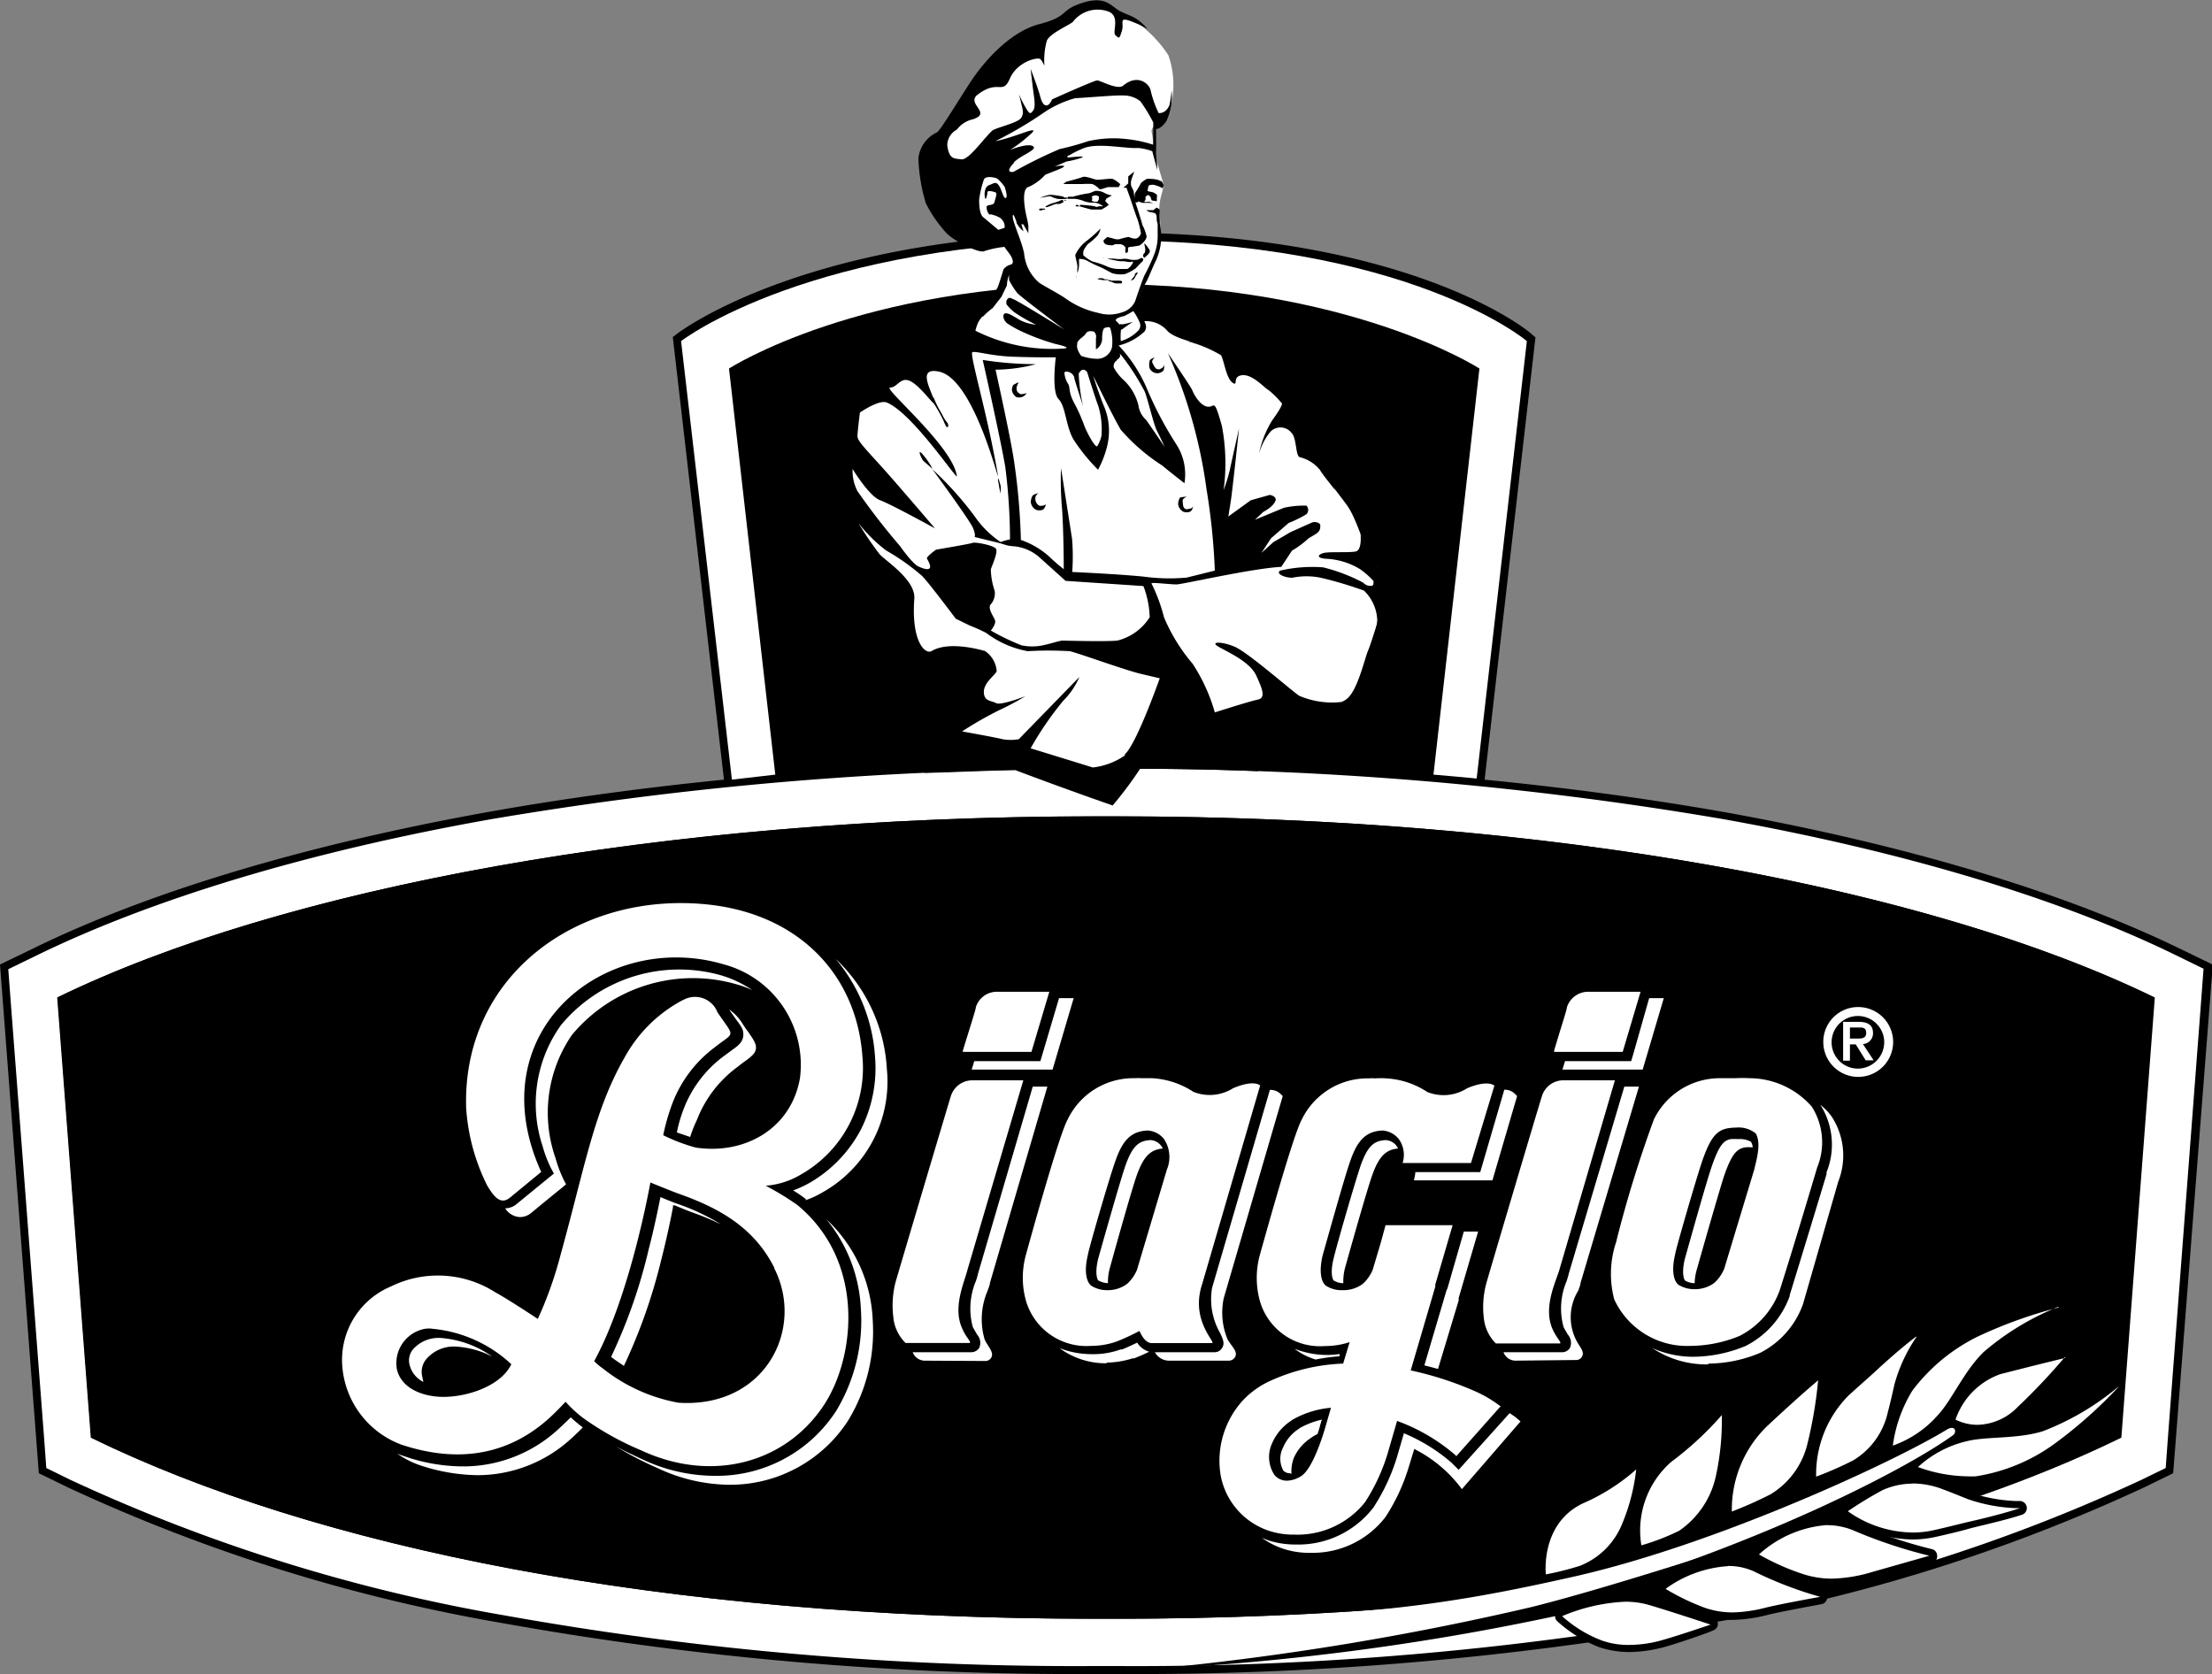 <svg xmlns="http://www.w3.org/2000/svg" width="136.18" height="103.06" viewBox="0 0 136.18 103.06">
  <rect x="0" y="0" width="136.18" height="103.06" fill="#808080" stroke="none"/>
  <defs>
    <style>
      .aa492762-9ec8-4382-99b6-a78ec32580f6 {
        fill: #fff;
      }
    </style>
  </defs>
  <g id="f650af52-4838-43d7-baef-e5cb462975a2" data-name="Layer 2">
    <g id="bfb6a1d6-ed28-4644-b9ec-9dc48c33841b" data-name="Layer 1">
      <g id="ac2140f2-3931-4241-b0af-c4a10a06e0b5" data-name="Group 190">
        <path id="a6ce81da-18ce-4d83-b75e-e625ab272100" data-name="Path 181" d="M67.52,50.26h1.14c6.83,0,13.42.28,19.68.82L91.6,22.55s-8.58-5.18-24-5.18-23.12,5.18-23.12,5.18L47.7,51.09C54,50.55,60.64,50.26,67.52,50.26Z"/>
        <path id="fe0973ae-9dc3-4f07-ae92-997b102a8825" data-name="Path 182" d="M67.52,103.06A199.62,199.62,0,0,1,31,99.94,106,106,0,0,1,4.13,91.55L2.39,90.7,0,59.38l2.07-1C9.24,54.87,18.9,52,30,50c4.57-.82,9.47-1.49,14.57-2L41.42,20.75l.22-.17c.33-.25,8.33-6.27,26.69-6.27s25.72,6,26,6.29l.2.17L91.4,48c5.16.51,10.13,1.18,14.77,2,11.12,2,20.78,4.89,28,8.39l2.06,1L133.79,90.7l-1.74.85a106.11,106.11,0,0,1-26.88,8.39,199.52,199.52,0,0,1-36.51,3.12Z"/>
        <path id="ea74554b-502b-4636-9f86-69f078536af3" data-name="Path 183" class="aa492762-9ec8-4382-99b6-a78ec32580f6" d="M68.66,50.26c26.91,0,50.21,4.44,64,11.15l-2.06,27.1c-13.75,6.72-35,11.15-61.9,11.15H67.52c-26.91,0-48.15-4.43-61.9-11.15L3.55,61.41c13.75-6.71,37.06-11.15,64-11.15h1.14m0-2.9H67.52a217.26,217.26,0,0,0-37.43,3.1C19,52.44,9.41,55.33,2.28,58.81l-1.77.86.15,2L2.73,88.73l.12,1.65,1.49.73A106,106,0,0,0,31.1,99.46a199.41,199.41,0,0,0,36.42,3.11h1.14a199.41,199.41,0,0,0,36.42-3.11,105.89,105.89,0,0,0,26.75-8.35l1.5-.73.12-1.65,2.06-27.09.15-2-1.76-.86c-7.13-3.48-16.75-6.37-27.81-8.35a217.42,217.42,0,0,0-37.43-3.1Z"/>
        <g id="b6c4a519-a594-4e46-bb6b-2286cbe27196" data-name="Group 175">
          <g id="a9040336-e139-4c44-b25d-26d7ae734a75" data-name="Group 164">
            <path id="b45ebcd2-5bcb-46dc-b341-b23982c198ad" data-name="Path 184" d="M100.73,90a.41.41,0,0,0-.31.14h0a12.91,12.91,0,0,1-3.19,2c-2.85,1.39-2.5,4.75-2.49,4.79a.4.4,0,0,0,.17.3.42.42,0,0,0,.26.08.21.21,0,0,0,.08,0,17.86,17.86,0,0,0,2.18-.56,5,5,0,0,0,2.81-2.74,12.47,12.47,0,0,0,.92-3.55.42.42,0,0,0-.25-.43.39.39,0,0,0-.18,0Z"/>
          </g>
          <g id="e3aa881b-4331-4c8c-873b-9a255b6f6e99" data-name="Group 165">
            <path id="fe6e93ad-7204-405e-b1aa-0a0f2c24e1c7" data-name="Path 185" d="M106,86.65a.4.4,0,0,0-.36.18,20.9,20.9,0,0,1-3,2.82,6,6,0,0,0-2,5.57.47.47,0,0,0,.2.29.43.43,0,0,0,.22.06.3.3,0,0,0,.13,0,12.63,12.63,0,0,0,2.43-1A5.89,5.89,0,0,0,106.09,91a16,16,0,0,0,.36-3.9.45.45,0,0,0-.32-.4H106Z"/>
          </g>
          <g id="b4da2a99-5591-42ed-94d3-5a2bbf28dd81" data-name="Group 166">
            <path id="b9942434-0f06-4e32-ae19-ba138f77dc41" data-name="Path 186" d="M111.93,84.57a.43.43,0,0,0-.29.1s-1.07.92-3.2,2.87a7.52,7.52,0,0,0-2.29,5.58.45.45,0,0,0,.2.34.42.42,0,0,0,.24.07.45.45,0,0,0,.16,0,24.19,24.19,0,0,0,2.44-1.09A5.42,5.42,0,0,0,111.7,89a28.9,28.9,0,0,0,.66-3.92.43.43,0,0,0-.24-.42.35.35,0,0,0-.2-.05Z"/>
          </g>
          <g id="a30005ba-4bc9-49b5-a783-225a51aecdea" data-name="Group 167">
            <path id="ab546ba0-26d5-4ad3-b3bf-6a2c1f7ff0c0" data-name="Path 187" d="M100.08,98.18h0a11.29,11.29,0,0,0-4.09.93.42.42,0,0,0-.24.33.39.39,0,0,0,.13.38,8.3,8.3,0,0,0,2.6,1.6,6,6,0,0,0,1.84.29,8.77,8.77,0,0,0,2.22-.33c.92-.26,2.84-.93,2.92-1a.42.42,0,0,0,.3-.41.45.45,0,0,0-.3-.41c-.12,0-2.7-.89-3.92-1.24a5.56,5.56,0,0,0-1.46-.18Z"/>
          </g>
          <g id="ae4cf404-79a3-4289-b931-7cb77e4e5e78" data-name="Group 168">
            <path id="e7df7584-9b75-45dd-ad51-d4123005b3d4" data-name="Path 188" d="M106.38,96h0a7.76,7.76,0,0,0-4.12,1.49.44.44,0,0,0-.17.37.4.4,0,0,0,.2.34,13.61,13.61,0,0,0,2.55,1.23,5.6,5.6,0,0,0,1.82.3,9.39,9.39,0,0,0,2.17-.31c.85-.21,3.28-.65,3.31-.66a.42.42,0,0,0,.34-.5.44.44,0,0,0-.32-.35,24,24,0,0,1-4-1.53,4.33,4.33,0,0,0-1.77-.38Z"/>
          </g>
          <g id="ecc10863-f3fd-4f95-aa90-8083693ef96d" data-name="Group 169">
            <path id="aaa0d821-07c2-44b9-9b40-766cb4ea5c52" data-name="Path 189" d="M127.12,83.12a.2.2,0,0,0-.11,0s-1.5.41-4,1A4.94,4.94,0,0,0,120,87.26a.43.43,0,0,0,.2.5,3.29,3.29,0,0,0,1.57.39,4.06,4.06,0,0,0,2.78-1.21,39.17,39.17,0,0,0,2.93-3.11.44.44,0,0,0,0-.51.45.45,0,0,0-.36-.2Z"/>
          </g>
          <g id="e1915e11-702e-48fd-acc7-8a69669f46af" data-name="Group 170">
            <path id="ae3e4189-5795-4f01-b488-9fd51f10dcc4" data-name="Path 190" d="M112.5,93.47h0A7.32,7.32,0,0,0,108,95.4a.45.45,0,0,0,0,.62l.09.07A16.06,16.06,0,0,0,111,97.36a6.22,6.22,0,0,0,1.82.27,9.62,9.62,0,0,0,2.61-.42l3.52-1a.4.4,0,0,0,.31-.43.42.42,0,0,0-.34-.41,29.93,29.93,0,0,1-4.6-1.54,4.66,4.66,0,0,0-1.77-.35Z"/>
          </g>
          <g id="f29cae22-b7cc-4474-84fa-0bcd533ec387" data-name="Group 171">
            <path id="ab73b3e5-5679-47e5-8deb-66b79750a839" data-name="Path 191" d="M126.73,80h-.07l-.07,0a28.85,28.85,0,0,0-5,1.82,11.66,11.66,0,0,0-4.21,3.46,9.16,9.16,0,0,0-1.27,3.57.42.42,0,0,0,.15.38.36.36,0,0,0,.28.1.2.2,0,0,0,.11,0,7.06,7.06,0,0,0,3-2,12.39,12.39,0,0,0,1.14-1.62,11.55,11.55,0,0,1,1.62-2.2,15.75,15.75,0,0,1,4.46-2.69.43.43,0,0,0,.26-.56.45.45,0,0,0-.39-.28Z"/>
          </g>
          <g id="a2459066-f1a6-4be0-a91a-1ec1cb5a3cf4" data-name="Group 172">
            <path id="b1911caf-8a7b-4121-8e4d-e507b485fa54" data-name="Path 192" d="M118,81.86h0a.32.32,0,0,0-.23.09c-.94.71-2,1.7-2.61,2.23s-1,.88-1.55,1.4a7.2,7.2,0,0,0-2.2,5.36.44.44,0,0,0,.2.34.39.39,0,0,0,.24.06.26.26,0,0,0,.15,0c.8-.31,1.58-.66,2.35-1A5.08,5.08,0,0,0,116.65,87c.13-.53.26-1.09.4-1.68a9.3,9.3,0,0,1,1.28-2.77.45.45,0,0,0,.1-.28.44.44,0,0,0-.43-.44h0Z"/>
          </g>
          <g id="a91ea2ce-d6b1-40e6-a501-bfce6cc3d9cb" data-name="Group 173">
            <path id="a4989791-e5d2-45af-b747-f5dc22675b44" data-name="Path 193" d="M117.73,90.89a4.77,4.77,0,0,0-2,.45,23.22,23.22,0,0,0-2.19,1.33.42.42,0,0,0-.19.35.43.43,0,0,0,.17.36,7.39,7.39,0,0,0,4.23,1.4,6.72,6.72,0,0,0,1.42-.16c.71-.16,1.4-.32,2-.49s2.17-.5,3.3-.87a.43.43,0,0,0,.31-.41.44.44,0,0,0-.43-.44h-.29a10,10,0,0,1-2.77-.52l-1.6-.63a5.55,5.55,0,0,0-2-.37Z"/>
          </g>
          <g id="ef54937d-82f3-4344-95b4-691f010a3a6e" data-name="Group 174">
            <path id="a30b4973-7e82-4349-9b28-930968f72e2d" data-name="Path 194" d="M130.42,85a.48.48,0,0,0-.28.1,15.68,15.68,0,0,1-4.49,2.66,11.22,11.22,0,0,1-2.71.39,10.92,10.92,0,0,0-2,.23,7,7,0,0,0-3.19,1.71.4.4,0,0,0-.1.39.43.43,0,0,0,.26.31,9.83,9.83,0,0,0,3.14.6,6.08,6.08,0,0,0,.61,0,11.6,11.6,0,0,0,5-2.07,28.54,28.54,0,0,0,4-3.54.44.44,0,0,0,0-.61.45.45,0,0,0-.32-.14Z"/>
          </g>
        </g>
        <path id="ff9363f3-9971-4efc-98b4-8a6e41c7a392" data-name="Path 195" class="aa492762-9ec8-4382-99b6-a78ec32580f6" d="M47.73,47.69l-2.85-25s8-5.2,23.1-5.2,23.1,5.2,23.1,5.2l-2.83,25c.89.07,1.77.16,2.66.24L94,21S86.72,14.8,68.32,14.8,41.93,21,41.93,21l3.13,27Z"/>
        <path id="b2d47326-28b4-4db7-be4e-6b6ec03986a4" data-name="Path 196" d="M68.66,50.26H67.52c-26.91,0-50.22,4.44-64,11.15l2.07,27.1c13.74,6.72,35,11.15,61.9,11.15h1.14c26.91,0,48.15-4.43,61.9-11.15l2.06-27.1C118.87,54.7,95.57,50.26,68.66,50.26Z"/>
        <path id="b42044a4-4b99-4a04-9fe1-a4cdcc6bf5c0" data-name="Path 197" class="aa492762-9ec8-4382-99b6-a78ec32580f6" d="M119.88,88C116.62,90,105.82,95,97.18,97c-8.8,2-14.41,2.76-31.49,2.76-7,3.11-6.6,2.51-2.36,2.72a109.15,109.15,0,0,0,31.83-3.55c13.43-3.74,22.65-8.78,25.1-10.59C120.47,88.16,120.38,87.72,119.88,88Z"/>
        <path id="b065f575-556a-4721-9546-2ddb8234ca78" data-name="Path 198" class="aa492762-9ec8-4382-99b6-a78ec32580f6" d="M84.7,34.85c-.46-.25-1-2.52-1.66-3.57-.29-.5-2.2-2.69-2.38-3.77a7.25,7.25,0,0,0-1.2-2.6c-.95-1.81-2.36-2.14-3.11-2.62-.58-.37-1.58-.95-1.58-.95s-2.37-.34-2.93-1a1.7,1.7,0,0,0-1.52-.55c-.26-.53-.45-.79-.58-.81a1.29,1.29,0,0,0,.32-.52c.43-1.12,1-2.24,1.24-2.88a10.18,10.18,0,0,0,.07-2.7c0-.86.37-1.22.2-1.76S71,9.16,71,9.13c0-1.12-.27-1,.07-1.4S72,7,72.16,6.17a5.56,5.56,0,0,0-.23-2.77,7.5,7.5,0,0,0-2-2.06C68.64.89,68.22,0,66.92.29c-.36.09-1.51,1.13-2.18,1.28A9.67,9.67,0,0,0,60.9,4c-.55.72-2.34,3.6-2.59,4s-1.46.47-1.54,1.76a10,10,0,0,0,1.09,3.7,4.51,4.51,0,0,0,1.87,1.65c.84.47,2-.3,2-.3l1,1.49-.74.54a5.11,5.11,0,0,1-.57,1.51c-.81.89-2,2.52-2,2.52L58,21.87s-1.53.83-1.94,1a5.23,5.23,0,0,0-3.23,2c-.67,1.1-.69,3.53-.83,3.87A12.39,12.39,0,0,0,51.8,32a35.83,35.83,0,0,0,1.3,7,13.7,13.7,0,0,0,4.09,5.88l.4.92a5.43,5.43,0,0,0-.18,1.55c.47,0,2.65-.11,5.17-.15l5.76,1.93L69.92,47l7.49.37A14.36,14.36,0,0,0,77,45.24a6.24,6.24,0,0,1,3.45-1.35c1.53-.19,2.49-.21,2.76-.68a6.69,6.69,0,0,0,1.13-2.84C85,37.6,85.4,35.23,84.7,34.85Z"/>
        <path id="b09d9ab6-860d-492e-87fe-f34bf6fe46ce" data-name="Path 199" d="M60.5,22.16s1.09,4.82,1.39,6.59a36,36,0,0,1,.29,4.52l.67,0a39.53,39.53,0,0,0-.44-5c-.21-1.41-1.12-5.51-1.12-5.51a10,10,0,0,0,2.49-.34A21.18,21.18,0,0,1,60.5,22.16Z"/>
        <path id="f4e29887-ce28-4b9d-937c-a2449447516b" data-name="Path 200" d="M80.77,32.17l-1.32.59-1.06.62-.73.66.59-.9,1.08-.94a7.47,7.47,0,0,0,1.1-.54.38.38,0,0,0,0-.53l0,0a5.77,5.77,0,0,0-1.38.13L77.26,32l.52-.49s.66-.32.76-.74c0-.25-.37-.3-.37-.3L77,30.8l-1.38,1c.07-.43.15-.89.2-1.3.16-1.27.46-4.12.46-4.12s-.43,1.9-.56,2.52a9.32,9.32,0,0,1-.39,1.27,12.28,12.28,0,0,0-.1-3.92c-.43-1.57-.46-1.29-.69-1.23-.52.16-1-.64-1.14-1-.08-.2-1.5-2.28-1.5-2.28a30.61,30.61,0,0,1,2.38,8.39,40.11,40.11,0,0,1,.51,5l-1.73.43a11.75,11.75,0,0,1-2.65-.06c-1.7-.17-4.71-.3-4.71-.3a10.4,10.4,0,0,1-1.08-.91,5.07,5.07,0,0,0-2-1.12,2.87,2.87,0,0,0-1.08.23,2,2,0,0,0,.86.23,2.76,2.76,0,0,1,1.6.69l1.6,1.44,4.93.33a.85.85,0,0,1,.5-.2c.26,0,1.08.09,1.41.09s4.71-1,6.44-1.08h0l.66-1a5.63,5.63,0,0,0,1-.74c.4-.27.77-.35.74-.78C81.33,32.21,81,32.08,80.77,32.17Z"/>
        <path id="ac1d2427-a2c0-4f21-acef-7a2f17c7fda2" data-name="Path 201" d="M65.49,35.1s0-2.16-.1-3.7a20.21,20.21,0,0,1-.07-2.58L66,33.17a13.35,13.35,0,0,1,0,2.19Z"/>
        <path id="b2cef865-30e1-4232-b356-8d0979056e33" data-name="Path 202" d="M71.09,22s-.22.2-.14.34.16.37.31.39.15,0,.27-.07a.32.32,0,0,0,.15-.22s0,.27-.05.37a.52.52,0,0,1-.86-.15.9.9,0,0,1,0-.4C70.75,22.11,71.09,22,71.09,22Z"/>
        <path id="b7aaaad4-de39-4f8f-8eff-6ccb84bef2a0" data-name="Path 203" d="M73.07,30.58s-.28.1-.26.26,0,.4.15.48.15,0,.28,0a.3.3,0,0,0,.22-.14s-.06.26-.19.32a.58.58,0,0,1-.43,0,.62.62,0,0,1-.31-.47,1,1,0,0,1,.1-.38C72.7,30.59,73.07,30.58,73.07,30.58Z"/>
        <path id="aa28f46a-df78-43d6-9a99-c935aff3ff7d" data-name="Path 204" d="M62.87,24.27a.41.41,0,0,1-.25-.18.43.43,0,0,1,0-.35.46.46,0,0,1,.1-.18l-.08,0h0l-.25.13a.52.52,0,0,0-.08.4.67.67,0,0,0,.25.35.55.55,0,0,0,.36,0,.51.51,0,0,0,.28-.24A1.4,1.4,0,0,1,62.87,24.27Z"/>
        <path id="bc243a6a-0004-4bd9-afab-9ac55a95c597" data-name="Path 205" d="M73.05,21a7.71,7.71,0,0,1,2.12.87c.19.32.32,1.43.71,1.69s-.06-.39.59-.46,1.36.78,1.62.91a5.56,5.56,0,0,1,.84.84s0,.2-.59,1a6.26,6.26,0,0,0-.83,2.08,3.69,3.69,0,0,1,.71-1.36.86.86,0,0,1,1.22,0l.08.09c.32.32.23,1.44.51,1.49a2.28,2.28,0,0,1,1.23.78c.14.26.93,1.23.93,1.23a29.19,29.19,0,0,0-1.37-2.67c-.2-.13-.06-.63-.25-1.08-.1-.24-1.23-2.07-1.23-2.07a21.53,21.53,0,0,0-1.6-1.57,14.9,14.9,0,0,1-1.7-.85,3.9,3.9,0,0,0-1.6-.74C74.17,21.14,73.05,21,73.05,21Z"/>
        <path id="b29d9138-f236-4344-8257-ba71ff238253" data-name="Path 206" d="M63.92,30.36s-.2.16-.18.33a.49.49,0,0,0,.18.4c.12.08.08.05.21.05a.51.51,0,0,0,.26-.09s-.06.27-.19.33a.58.58,0,0,1-.43,0,.62.62,0,0,1-.31-.47.86.86,0,0,1,.1-.38C63.63,30.43,63.92,30.36,63.92,30.36Z"/>
        <path id="b1e6b039-65b3-4353-8cab-bd8aa7e342c2" data-name="Path 207" d="M65.64,11.19s.82-.21,1-.29.67.13.85.16.8-.08,1-.05a1.71,1.71,0,0,1,.48.33l-.1.18-.62,0c-.16,0-.49.2-.59.1a1.18,1.18,0,0,0-.41-.29,4.28,4.28,0,0,0-.62,0H65.46Z"/>
        <path id="aed99f63-ed9a-4852-b6a7-fdc4be8c1705" data-name="Path 208" d="M65.44,12.1a6.49,6.49,0,0,0-.77-.11,2.86,2.86,0,0,0-.65.19s.53-.1.66-.1a1.24,1.24,0,0,0,.5.17,3.67,3.67,0,0,0,.38,0h.1s.1-.14-.11-.08C65.52,12.17,65.48,12.11,65.44,12.1Z"/>
        <path id="a928af7d-5062-44b2-adf5-c1c85ceeb9c6" data-name="Path 209" d="M65.19,12.39l-.34.11c-.07,0-.57.21-.47.25s.58-.21.66-.2a.47.47,0,0,0,.36-.07c.06-.05.09,0,.06-.12S65.19,12.39,65.19,12.39Z"/>
        <g id="e9cd77a2-19b2-4190-849b-e12717cebcfb" data-name="Group 176">
          <path id="b78b7ecd-f380-45bc-8a78-351eeecec93a" data-name="Path 210" d="M70.31,15.88c-.09,0-.18.08-.25.1a1.35,1.35,0,0,1-.49,0,1.23,1.23,0,0,0-.39-.05,1.65,1.65,0,0,1-.54,0,2.74,2.74,0,0,0-.49,0l.65.13c.28.05.32,0,.55.05s.31,0,.39,0-.14.29-.14.29a.78.78,0,0,1-.2.16c-.07,0-.29,0-.45,0a1.81,1.81,0,0,1-.85-.18,5.17,5.17,0,0,0-.84-.28,2.22,2.22,0,0,1-.57-.39l0-.18c0-.18.29-.51.29-.51a3.61,3.61,0,0,0,.59-.52,1.09,1.09,0,0,0,.18-.43,7.76,7.76,0,0,1-.8.72,2.34,2.34,0,0,0-.75.9c0,.17.16.66.13.77a2.16,2.16,0,0,0,0,.36,1.88,1.88,0,0,0,.1-.47c0-.17,0-.26,0-.41a1.11,1.11,0,0,1,.44.08,7.61,7.61,0,0,0,.81.4c.24.09.56.29.79.4a1.8,1.8,0,0,0,.8.05,3.28,3.28,0,0,0,.64-.34l.31-.33C70.24,16.17,70.51,16,70.31,15.88Z"/>
          <path id="a9f92173-bad4-44d0-9c61-054e3eed627b" data-name="Path 211" d="M70.63,15.18c-.17-.24-.19-.17-.19-.17s.15.46,0,.59,0,.28,0,.28.3-.23.34-.36S70.72,15.32,70.63,15.18Z"/>
        </g>
        <path id="bb336488-e46d-47ad-b108-dc13affe5fd2" data-name="Path 212" d="M68.12,12.22l.34-.19a1.31,1.31,0,0,1-.46-.15,1,1,0,0,0-.51-.13c-.15,0-.36.16-.54.16a7.26,7.26,0,0,0-.9.2l-.25,0s-.08,0-.08.06a.06.06,0,0,0,0,.07h.44a2,2,0,0,1,.59.15,1.57,1.57,0,0,0,.64.08,1.11,1.11,0,0,1,.52.23l0,0h-.23c-.1,0-.15.09-.28,0a7.16,7.16,0,0,0-.92-.09l0,.1.7.19.63,0a2.66,2.66,0,0,0,.45-.29l-.22-.24Zm-.56.2-.19,0-.16-.05s.07-.17,0-.26a.38.38,0,0,1,.26-.08.4.4,0,0,1,.18.07l0,.18Z"/>
        <path id="b8aeb59b-0759-416e-b0e9-53f3b7c3ea99" data-name="Path 213" d="M70.73,11.42a.56.56,0,0,1,.44,0,1.55,1.55,0,0,1,.4.17l.07-.18a1.26,1.26,0,0,0-.13-.26c-.05,0-.05,0-.23-.08a2.5,2.5,0,0,0-.67-.06,1.78,1.78,0,0,0-.36.25,5.45,5.45,0,0,1-.33.56c-.09.09-.07.4-.07.4l-.06-.46-.15-.31a1,1,0,0,1,0-.35s.19-.54.19-.54l-.37.3v.43l-.3.27.19,0,.22.61s.42,1.27.46,1.33a6.21,6.21,0,0,1,.21.85c0,.08-.14.34-.35.34s-.35-.1-.43-.1a5.08,5.08,0,0,0-.56.14.82.82,0,0,1-.38-.05l-.35-.09-.23.2c0,.12,0,.3.48.31a.26.26,0,0,0,.22-.07l.35,0s.33.09.3.29,0,.26.06.25.1-.1.1-.1a.8.8,0,0,1,0-.21c0-.05.16-.07.27-.07l.4-.07c.07,0,.47-.32.47-.57a2.82,2.82,0,0,0-.27-.72c0-.11-.42-1.37-.42-1.37l.11,0,.08-.06.23.09h.39L71,12.5l-.28-.08a.58.58,0,0,1-.29,0l0,0,0,0a.26.26,0,0,0,.08-.3s.13-.11.18-.11.15.11.17.2a.5.5,0,0,0,.05.13l.31.05s0-.17,0-.21a.4.4,0,0,0,0-.19.73.73,0,0,0-.31-.17,1.22,1.22,0,0,1-.26-.06S70.69,11.43,70.73,11.42Z"/>
        <path id="b922f7cc-670b-4118-876e-2a67eb81321f" data-name="Path 214" d="M84.56,34.68v0c-.25-.49-.8-1.82-.8-1.82s.11,1-.29,1.09-1.66,0-2,.1-.44.3.15.35a4.41,4.41,0,0,1,2.11.64,5.23,5.23,0,0,1,.83.73c0,.18,0,.3-.15.3a.62.62,0,0,1-.49-.2,10.77,10.77,0,0,0-2.46-.94,8.77,8.77,0,0,0-2.65.2c-.29.2.3.44.74.44a4.4,4.4,0,0,1,1.77,0,24.43,24.43,0,0,1,2.65.79,2.66,2.66,0,0,1,.82,2c-.21.68-.46,1.45-.56,1.68-.2.44-.65,2.5-1.33,3a1.06,1.06,0,0,1-.33.18l0,0a5.16,5.16,0,0,1-2.6-.39c-.73-.54-3.14-2.65-3.93-3s-1.62-.35-1,0,1.92.93,2.3,1.76.6,1.38.1,1.48-2.65.79-2.65.79a10.88,10.88,0,0,0-1.37-3A10.85,10.85,0,0,1,71.66,38a10.39,10.39,0,0,0-.78-2.1c-.27-.38-.56,0-.56,0A5.82,5.82,0,0,1,70.78,38a3.29,3.29,0,0,1-2,1.44c-.75.07-3.2,0-3.37,0s-.65.17-1.21.29a3.21,3.21,0,0,1-1.31,0A14.17,14.17,0,0,1,61,38.82s.33-.39.26-.62-.49-.76-.26-1a1,1,0,0,0,.23-.85A4.26,4.26,0,0,1,61,35.05c.06-.2.43-1,.33-1.24s-1.31-.45-1.44-.39-2.26.42-2.26.42-.63.44-.56.56c.63,1.05-.49.49-.49.49s-.26,0-1.18-1.28a42.32,42.32,0,0,1-2.61-3.37,2.72,2.72,0,0,1-.3-1.37s1,1.67,1.7,1.93,3.37,1.73,3.37,1.73-2.42-2.85-3.47-4-1.3-1.43-1.3-1.69.15-1.44.15-1.44,1.16-.81,1.65-.62c1.57.63,4.36,4.83,4.32,4.53-.26-1.85-4.6-5.45-4.11-5.45s.66-.8,1.39-.31,1.54,1.8,1.31,1.08-1-2,.26-1.76c2.23.36,3.82,7.26,3.67,6.35-.66-3.87-1.78-7.47-1.56-7.54s1.15.23,2.45.28S65,22,65,22s-.28,2.11.17,2.57.44,1.7.94,2.52a11.35,11.35,0,0,0,1.49,1.83,6.09,6.09,0,0,0,.52-1.3,3.93,3.93,0,0,0-.2-2.72c-.39-1-.62-1.77-.62-1.77s1.21,2.5,1.7,3.33a11.92,11.92,0,0,0,2.55,2.2c.59.49,1.37,1.09,1.37,1.09a3.4,3.4,0,0,0-.46-2.33A22.36,22.36,0,0,1,70.64,24a9.09,9.09,0,0,0-1.77-2.73,3.54,3.54,0,0,0,1.59-.86c.31-.43-.22-.83-.43-1.39a.52.52,0,0,0-.1-.11,4,4,0,0,0,.22-.61,6.4,6.4,0,0,1,.45-1c.13-.24.34-.81.58-1.29a3.69,3.69,0,0,0,.31-1.54c0-.2-.06-.52-.09-.74a1.28,1.28,0,0,0,0-.19,5.81,5.81,0,0,1,0-.59c0-.09-.2-.17-.2-.17l-.2.16-.43,0a.93.93,0,0,0,.19.11,2.09,2.09,0,0,1,.36.08.39.39,0,0,1,.09.26c0,.15,0,.2.06.39h0v.68a3.07,3.07,0,0,1-.21,1.2,11.28,11.28,0,0,1-.59,1.27c-.13.26-.48,1.3-.58,1.6a1.22,1.22,0,0,1-.76.68,2.36,2.36,0,0,1-1.53.05,5.35,5.35,0,0,1-2.06-.93c-.61-.39-1.29-.73-1.57-.93a2.68,2.68,0,0,1-.92-1.8c-.16-.79-.7-1.92-.7-2.25s.14.07.23.31a.1.1,0,0,0,0,.06,1.66,1.66,0,0,0,.43.52l-.13-.43H63l.31.55s0-.42,0-.45-.06-.36-.06-.36h0v0s-.52-1.93.1-2.05a3.13,3.13,0,0,0,1-.74c.24-.11,1-.37,1.14-.49s-.46-.06-.6,0v0l.78-.33a5.19,5.19,0,0,0,.94-.24c.3-.14-.85,0-.85,0s-.11,0,0-.13l.06,0a5.75,5.75,0,0,1,.93-.46c.9-.33,2.61.06,3.34,0a3.62,3.62,0,0,1,.85.2s.15.59.31,1.15c0-.34-.1-1-.08-1.12s0-1.39,0-1.39.31,0,.64-.5a3.71,3.71,0,0,0,.32-1.89A8.05,8.05,0,0,1,72,6.46c-.23.57-.67.5-.67.5a6.56,6.56,0,0,1-.5-1.43c-.1-.38-.79-1-1.68-.26-.36.3-1.45-.35-1.62-.32S66,5.56,64.77,6.12a1,1,0,0,1-.21.32c-.16.1-.36.1-.52-.5s-.59-1.7-.59-1.7.1.89.16,1.35.16,1,0,1.21-.2.22-.36,0a7.06,7.06,0,0,1-.52-1s.13.49.16.65.2.56-.06.85-1.56.58-1.74.74c-.54.49-1.45,1.83-1.91,1.77s-.73,0-.86-.83a1.09,1.09,0,0,1,.59-1,1.69,1.69,0,0,1,1-.64c1.17-.39-.43-.94.26-1.5,1.3-1,1.55.05,2-1s1.75-1.36,1.89-1.19.13.2.24.39a4.44,4.44,0,0,1,.15-1.54C64.68,2,66,1.48,66.08,1.31A1.91,1.91,0,0,1,68.31.74c.65.34.14,1.25.37,1.44s.23.23.39-.29-.3-.94.79-.49a6,6,0,0,1,.77.37,1.7,1.7,0,0,0-.22-.24C69.86,1,69.6,1,69,.71s-.87-1-2.34-.54S65.86,1,64,1.48,60.54,3.85,59.78,5s-1.86,3-2.1,3.15a2,2,0,0,0-1.14,1.6A10.76,10.76,0,0,0,57,12.52a8.24,8.24,0,0,0,1.24,1.8c.43.49,2.06,1.31,2.36,1.14a5.82,5.82,0,0,1,1.24-.26c.1.15.21.3.32.44s.34.59.06.65a.84.84,0,0,0-.44.29s-.3,1-.36,1.11a3.49,3.49,0,0,1-.84,1.06,2.64,2.64,0,0,0-1,.9c-.2.39-.58,1.2-.58,1.2s-1.3.88-1.5,1.08a9.33,9.33,0,0,1-1.53.64,14,14,0,0,0-2.52,1.3,4.24,4.24,0,0,0-1.44,2.32c-.23,1.28-.36,2.53-.36,2.53a4.79,4.79,0,0,0-.36,2.56c.29,1,.33,4.3,1.5,7.72a30.14,30.14,0,0,0,3.34,5.6l.71.33.13.65s0,.28-.06,2c1,0,3-.11,5.59-.17,3,1.14,6,2.18,6,2.18a23.31,23.31,0,0,0,1.69-2.26c2.38,0,4.86.05,7.27.15-.09-.94-.2-2.19-.2-2.19a9.23,9.23,0,0,1,3.34-1.08c2.17-.23,2.5-.34,2.76-.68a12.17,12.17,0,0,0,1.17-3.2l.19-1.16s0,0,0,0C86,36,84.94,34.93,84.56,34.68ZM61.92,12.19c-.15.05-.25-.54-.44-.79s-.3-.1-.59,0-.3.58-.25.78.15-.2.15-.34.35-.05.49,0,0,.34-.05.59-.44.14-.49.29a.7.7,0,0,0,.16.48l.11,0a1.86,1.86,0,0,1,.59.23,1.14,1.14,0,0,1,.21.28s.1.31,0,.33l-.35.11-.93-.78c-.25-.2-.25-.89-.25-1.08a6.47,6.47,0,0,1,.29-1.23c.1-.24.55-.15.74-.1s.54.54.54.54S62.07,12.14,61.92,12.19ZM62.41,10c.46-.46,1.51-.79,1.18-1s-1.41.23-1.41.23a8.42,8.42,0,0,0,1.38-1.08c.36-.42-1.05.3-2.28.54a24.87,24.87,0,0,0,2.83-1.65,6.54,6.54,0,0,1,2.1-1c.39,0,2.52-.2,3-.16a1.62,1.62,0,0,1,1,.36A9.73,9.73,0,0,1,71,7.54L71,8.91a7.92,7.92,0,0,0-1.66-.35A7,7,0,0,0,67,8.69a17.81,17.81,0,0,1-1.77.49,28.66,28.66,0,0,0-2.78,1.37c-.07.07-.68.13,0-.55Zm6.77,9.47a4.83,4.83,0,0,0,.59-.32,3.59,3.59,0,0,1,.4.72.46.46,0,0,1-.12.51A2.42,2.42,0,0,1,69,21a3.75,3.75,0,0,1,0-.58.2.2,0,0,0,0-.11.51.51,0,0,0,.16-.09c.18-.14.59-.41.59-.41a4.54,4.54,0,0,1-.66.16.45.45,0,0,0-.19,0,.63.63,0,0,0-.17-.19c-.19-.18.42-.31.42-.31Zm-.42,2.68c.32-.18.16-.4.16-.4l.15.17a14.16,14.16,0,0,1,1.41,2.2c.23.62.54,2,.74,2.39s.48,1,.48,1-.92-1.35-1.14-1.66a1.44,1.44,0,0,1-.47-.88,3.15,3.15,0,0,0-.89-1.55,3,3,0,0,1-.63-.79.41.41,0,0,1,.19-.44Zm-2.46-1c.13-.33.42-.39.55-.62s.5-.11.5-.11a.41.41,0,0,1,.12.41c0,.1,0,.68,0,.68a.78.78,0,0,0,.38-.62c0-.63.14-.69.14-.69s.3-.13.36,0a2.77,2.77,0,0,1,.11,1.18.93.93,0,0,1-.9.71,3.08,3.08,0,0,1-1-.18c-.06-.1-.35-.46-.22-.79Zm-.16,2.14c.1.37.54,1.72.54,1.72a10.87,10.87,0,0,1-.27-2c.25-.49.52-.1.52-.1s.54,1.73.68,2.07a4.89,4.89,0,0,1,.2,1.86,2.15,2.15,0,0,1-.26.63c-.12.11-.62-.8-.79-1.25a10.8,10.8,0,0,0-.66-1.47c-.34-.66-.2-.91-.35-1.13a1.44,1.44,0,0,1-.22-.66c0-.17.52-.08.61.29Zm-5.62-3.8a4.15,4.15,0,0,1,.59-.52l.35-.45s.1-.12.2-.26l.33-.69c0-.3.13-.64.13-.64h0s0,.08,0,.31a5,5,0,0,0,.5.79c.24.27,2.89,2.25,2.89,2.25s-2.35-1.45-2.8-1.69a2.77,2.77,0,0,0-.55-.26.28.28,0,0,0-.2.34l0,.06a3,3,0,0,0,.48.49,10.54,10.54,0,0,0,1.34.77,2.79,2.79,0,0,1-1-.29c-.42-.25-.69-.43-.88-.41s-.17.36.07.59a6.47,6.47,0,0,0,.85.49,13.79,13.79,0,0,0,2.17.81s1.13.24.46.28a10.53,10.53,0,0,1-5.4-1.1,2.64,2.64,0,0,1,.38-.88Zm8.76,27a4.33,4.33,0,0,1-2,.76l-3.83-1.18a20.11,20.11,0,0,1,2-2.92,4.65,4.65,0,0,0,1-1.47l-3.73,3.83a2.86,2.86,0,0,1-1,0c-.36-.1-2.49-.48-2.49-.48a22.56,22.56,0,0,1,2.29-1.31,16.57,16.57,0,0,0,1.61-.86s-1.51.59-1.8.43-.76-.1-.76-.69.72-1.05.79-1.28a1.64,1.64,0,0,0-.72-1.24c-.36-.1-2.24-.62-3.28,0-.4.24-1.27-.58-1.07-3.23.08-1.14-1.74-2.3-2.13-2.72a19.26,19.26,0,0,1-1.31-1.93,8.94,8.94,0,0,0,1.72,1.7,13.63,13.63,0,0,1,2.21,1.57c.42.43,2.06,2.62,2.06,2.62l.88.43a9.28,9.28,0,0,1,1,.45,6,6,0,0,0,2.55,1.12,22.21,22.21,0,0,1,2.58,0c.37.06,3.3,1.13,4.36,1.39l1.19.28c-.32.89-1.53,4.18-2.18,4.71Z"/>
        <path id="b9cccf38-5c0b-4fed-917b-c6b9cb171722" data-name="Path 215" d="M69.69,17.18l.17-.21c0-.06,0-.13.09-.17a.07.07,0,0,1,.1,0l-.13.19a.64.64,0,0,1-.14.22l-.17.07Z"/>
        <path id="f8a98532-db68-41b5-ab8e-96dcc232976b" data-name="Path 216" d="M64.27,12.84l-.25,0s-.11.1,0,.11.06,0,.1,0l.13-.05a.18.18,0,0,0,.09,0C64.37,12.85,64.27,12.84,64.27,12.84Z"/>
        <path id="f7f31afd-eed5-44fd-bb86-b945c5b24e8d" data-name="Path 217" d="M66.36,12.62h-.13s0,.09,0,.09a.33.33,0,0,1,.13,0s.06,0,.09,0Z"/>
        <path id="a8a3a70d-9223-4628-911a-54dce96d3d84" data-name="Path 218" d="M67.56,17.18a.28.28,0,0,1,.16-.05c.07,0,.09,0,.14,0s.18.09.14.1-.16,0-.22,0Z"/>
        <path id="af5db518-0419-42d4-8a38-c0bda26b4198" data-name="Path 219" d="M68,17.19a.28.28,0,0,0,.15,0c.07,0,.06.05,0,.05a.3.3,0,0,1-.13,0c-.07,0-.17,0-.13-.06Z"/>
        <path id="ab36262e-abc1-441d-be1e-f2acd6b8ba35" data-name="Path 220" d="M68.42,17.28h.2c.06,0,.24,0,.3,0,.23,0,.18.16.09.17l-.31,0a1,1,0,0,1-.29-.11c-.08,0-.27-.08-.18-.1A.4.4,0,0,1,68.42,17.28Z"/>
        <path id="f143683a-b12f-4ddc-a9dd-be1797100138" data-name="Path 221" d="M66.27,17l0,.07a.11.11,0,0,0,0,.08s0,0,0-.07a.2.2,0,0,0,0-.13S66.27,17,66.27,17Z"/>
        <path id="ba0b1552-eec7-4654-aa44-ad4c686c8311" data-name="Path 222" d="M68.06,15.86l-.28,0a.07.07,0,0,0,0,0h.1a.22.22,0,0,0,.12,0s0,0,0,0Z"/>
        <path id="e4e3bf45-ace9-481e-8b12-23220d89f6bc" data-name="Path 223" d="M67.64,15.83h-.09s0,0,0,0h.05Z"/>
        <path id="edc4b04b-6f1e-4707-b5b5-231b11dee779" data-name="Path 224" d="M57.4,28.89A20.82,20.82,0,0,1,60,31.78a6,6,0,0,0,1.8,1.72L60,33.06s.09-.1-.1-.56S57.4,28.89,57.4,28.89Z"/>
        <path id="fe41d48d-73fb-4cb2-8512-50b1cc53263e" data-name="Path 225" d="M58.37,26.28A.31.31,0,0,0,58.3,26a1.92,1.92,0,0,1-.23-.35s-.1-.2-.18-.33a5.8,5.8,0,0,1-.42-.87c0-.13-.08.25,0,.36a9.13,9.13,0,0,1,.62,1.1,2.64,2.64,0,0,0,.18.38Z"/>
        <path id="bd7da2e8-8e96-458e-bbad-11d9c09e35e3" data-name="Path 226" d="M57.41,28.87a4.27,4.27,0,0,0-.7-1c-.26-.17.11.48.11.48Z"/>
        <path id="b62417e7-1ae5-4154-be44-6633fbcff9f8" data-name="Path 227" d="M61.47,29.46s.12.38.14.48v.28l0,.17a3.77,3.77,0,0,1-.1-.43c0-.07-.07-.36-.07-.41A.11.11,0,0,1,61.47,29.46Z"/>
        <path id="a72e8e97-9622-4059-87d7-c33555865035" data-name="Path 228" d="M65.57,12.33h.07s.11,0,.09,0l-.06,0-.14.05v-.06Z"/>
        <g id="aaa44348-1932-468d-a0be-cdc338e9cd99" data-name="Group 177">
          <path id="b944cbdf-b233-4654-a827-72a375278b95" data-name="Path 229" class="aa492762-9ec8-4382-99b6-a78ec32580f6" d="M53.09,65c-.36-4.9-3.8-8.66-9.39-9.3-8-.9-15.27,4.3-15,12.54A12.48,12.48,0,0,0,30,73c.35.57.78,1.24,1.4.73l1.92-1.58a12.25,12.25,0,0,1-.55-1.42c-2.5-7.9,4.91-13.39,11.78-11.36a6.4,6.4,0,0,1,4.7,7c-.55,3.17-3.46,4.73-6.42,4.28a11,11,0,0,1-2-.76,13.17,13.17,0,0,1,.58-2A7.75,7.75,0,0,1,44,64.48c1.27-1,1.25-.55.17-2.16a1.48,1.48,0,0,0-2-.81l-.17.08a8.72,8.72,0,0,0-3.55,3.52c-1.87,3.26-2.41,6.61-3.94,12.15a24,24,0,0,1-1.4,3.94S31.3,80,30.49,79.56a6.56,6.56,0,0,0-6.42-.36,4.9,4.9,0,0,0-3,4.87,5.61,5.61,0,0,0,3.64,4.87c3.4,1.13,6.46.69,9-1.54.52-.46,1.11-1.1,1.11-1.1a7.57,7.57,0,0,0,1.08,1,18.37,18.37,0,0,0,3.59,2c4.31,2,8.87.81,11.25-2.82,1.92-2.94,2.56-8.82-1.66-12.3A17.21,17.21,0,0,0,47.14,73a4.94,4.94,0,0,0,2.15-.68A7.54,7.54,0,0,0,53.09,65ZM27.3,86c-1.16,0-2.55-.45-2.86-1.67a2.15,2.15,0,0,1,1.72-2.52,1.6,1.6,0,0,1,.49,0,8.23,8.23,0,0,1,4.83,2.18C30.85,85.31,28.82,86,27.3,86Zm20.37-7.91c1.89,3.74-.57,8.61-5.9,8.27a10.48,10.48,0,0,1-4.67-2.12,3.67,3.67,0,0,1-.52-.44c2.25-4.1,3.46-11,3.46-11s1.14.47,1.71.68c2.5.88,4.66,2.07,5.92,4.57Z"/>
          <path id="ae6c3d40-0f7f-467b-9a96-dd98d7d21699" data-name="Path 230" class="aa492762-9ec8-4382-99b6-a78ec32580f6" d="M90.85,85.67a20.62,20.62,0,0,0-4-1.3l1.51-5.15a.5.5,0,0,0,0-.13l1.07-3.66H85.3L85,76.53h0l-.34,1.14-.15.5a2.39,2.39,0,0,1-.62.88,2,2,0,0,1-1.22.38h0a1.76,1.76,0,0,1-1-.25c-.28-.16-.51-.76-.24-1.9.06-.19,1.28-4.61,1.68-5.75.46-1.36,1-1.88,2-1.93h0a1.42,1.42,0,0,1,1,.52,1.66,1.66,0,0,1,.24,1.48h4.21L92,66.84s-.37-.39-1.68.16a2.69,2.69,0,0,1-2.45.23,5.09,5.09,0,0,0-2.54-.84,4.63,4.63,0,0,0-.65,0,3.18,3.18,0,0,0-.4,0h-.06a4.5,4.5,0,0,0-4.08,2.54c-.56,1-2.48,8-2.57,8.3a5.35,5.35,0,0,0,0,2.89,3.85,3.85,0,0,0,4,2.75h0a4.88,4.88,0,0,0,1.52-.24l-.4,1.32A11.84,11.84,0,0,0,78,85.11l0,0h0a5.37,5.37,0,0,0-1.44,1.06,5.51,5.51,0,0,0-1.42,4.61,4.45,4.45,0,0,0,3,3.47,4.76,4.76,0,0,0,1.54.23,5.32,5.32,0,0,0,4.36-2,11.72,11.72,0,0,0,1.39-3l.58-2a11.49,11.49,0,0,1,3.63,2.14l0,.05,2.76-3.11-.05,0A7.68,7.68,0,0,0,90.85,85.67Zm-9.22,2.07s-.7,2.58-1.5,3.12a1.73,1.73,0,0,1-.9.3,1,1,0,0,1-.76-.34,2,2,0,0,1-.16-1.95,3.11,3.11,0,0,1,1.09-1.34l.15-.11a5.77,5.77,0,0,1,2.39-.75Z"/>
          <path id="f7f55aef-1575-4b1c-b6f5-affe03f8db82" data-name="Path 231" class="aa492762-9ec8-4382-99b6-a78ec32580f6" d="M64.6,61.06H61.42a1.35,1.35,0,0,0-1.34.94c0,.15-.46,1.54-.8,2.68l0,.08H63.5Z"/>
          <path id="ff24e204-5eec-4271-bf18-d482995f0607" data-name="Path 232" class="aa492762-9ec8-4382-99b6-a78ec32580f6" d="M74,79.09l3.58-12.26s-.36-.39-1.67.17a2.7,2.7,0,0,1-2.44.22,5.15,5.15,0,0,0-2.55-.84c-.22,0-.43,0-.65,0a2.87,2.87,0,0,0-.39,0h-.07a4.48,4.48,0,0,0-4.08,2.54c-.56,1-2.48,8-2.56,8.3a5.26,5.26,0,0,0,0,2.89,3.88,3.88,0,0,0,4,2.75h0a4.73,4.73,0,0,0,1.58-.27,13.71,13.71,0,0,0,1.4-.65c.11.24.36.75.76.75h3.7C74.91,82.68,73.27,81.33,74,79.09ZM71.84,72v0L70,78.17a2.39,2.39,0,0,1-.62.88,2,2,0,0,1-1.22.38h0a1.81,1.81,0,0,1-.94-.25c-.28-.17-.52-.77-.25-1.9,0-.19,1.28-4.62,1.68-5.75.46-1.36,1-1.88,2-1.93h0a1.41,1.41,0,0,1,1,.51A2,2,0,0,1,71.84,72Z"/>
          <path id="ab8db502-bc36-40ca-b8e9-ed0e9dea8c38" data-name="Path 233" class="aa492762-9ec8-4382-99b6-a78ec32580f6" d="M111.54,68.13a5.12,5.12,0,0,0-3.82-1.75,8.83,8.83,0,0,0-.89,0c-.2,0-.53,0-.93,0h0a4.51,4.51,0,0,0-4.08,2.54,74,74,0,0,0-2.26,7.29l-.06.25A6.15,6.15,0,0,0,99.38,80a4.94,4.94,0,0,0,4.71,2.86h0a8.07,8.07,0,0,0,3-.61,5.09,5.09,0,0,0,2.48-2.82c1-3.14,2.29-7.52,2.31-7.57A4.09,4.09,0,0,0,111.54,68.13ZM108,72v0l-1.85,6.11a2.39,2.39,0,0,1-.62.88,2,2,0,0,1-1.22.38h0a1.84,1.84,0,0,1-.94-.25c-.28-.17-.51-.77-.24-1.9,0-.19,1.28-4.61,1.67-5.75.48-1.38.85-1.86,1.54-2a3.41,3.41,0,0,1,.55-.05,1.68,1.68,0,0,1,1.2.36C108.43,70.37,108.17,71.28,108,72Z"/>
          <path id="fe555903-bec3-49a9-823f-b84e346b0d76" data-name="Path 234" class="aa492762-9ec8-4382-99b6-a78ec32580f6" d="M59.56,78.18,63,66.51h-3.1a1.39,1.39,0,0,0-1.37,1c-.18.58-3.28,11-3.41,11.48A5.77,5.77,0,0,0,55,81.11a2.53,2.53,0,0,0,.75,1.57h3.91c.22,0-.18-.3-.43-.91C58.64,80.48,59.38,78.92,59.56,78.18Z"/>
          <path id="b886a432-1485-400a-b53c-31281c7c989c" data-name="Path 235" class="aa492762-9ec8-4382-99b6-a78ec32580f6" d="M101,61.06H97.82a1.37,1.37,0,0,0-1.35.94c0,.15-.46,1.54-.79,2.68l0,.08H99.9Z"/>
          <path id="f5ea1b92-3e90-4985-8b56-4f5edd35e03e" data-name="Path 236" class="aa492762-9ec8-4382-99b6-a78ec32580f6" d="M96,78.18l3.42-11.67H96.29a1.38,1.38,0,0,0-1.37,1c-.19.58-3.28,11-3.41,11.48a5.57,5.57,0,0,0-.16,2.15,2.57,2.57,0,0,0,.74,1.57H96c.22,0-.17-.3-.43-.91C95,80.48,95.78,78.92,96,78.18Z"/>
        </g>
        <path id="ba2465e3-327b-4599-a405-1d35b68514be" data-name="Path 237" class="aa492762-9ec8-4382-99b6-a78ec32580f6" d="M29.39,90.82a11.58,11.58,0,0,1-3.56-.62,5.47,5.47,0,0,1-1.38-.71,3.75,3.75,0,0,0,.43.16,11.1,11.1,0,0,0,3.61.63A8.62,8.62,0,0,0,34.36,88c.27-.24.56-.53.78-.74a9,9,0,0,0,.74.62c-.2.2-.47.47-.73.7A8.52,8.52,0,0,1,29.39,90.82Z"/>
        <path id="b813b19a-0d47-40a1-84d6-8f3c5b9035e6" data-name="Path 238" class="aa492762-9ec8-4382-99b6-a78ec32580f6" d="M42.49,70l-.82-.28a8.87,8.87,0,0,1,.44-1.5A7.28,7.28,0,0,1,44.59,65l.46-.34c.38-.27.68-.49.71-.9s-.15-.59-.51-1.09v0c-.1-.15-.23-.31-.36-.52l0,0a2.91,2.91,0,0,1,.8.84c.14.22.27.41.38.55.32.47.49.71.47,1s-.27.5-.64.77c-.13.09-.28.2-.46.35a7.32,7.32,0,0,0-2.54,3.3A7.67,7.67,0,0,0,42.49,70Z"/>
        <path id="e29067c9-4982-461e-bf21-bd6c2ab1d8d5" data-name="Path 239" class="aa492762-9ec8-4382-99b6-a78ec32580f6" d="M38.41,84.09c-.22-.15-.44-.29-.64-.44l-.15-.11a32.71,32.71,0,0,0,2.31-6.6c.36-1.39.6-2.59.73-3.24.27.11.74.31,1.06.42a13.29,13.29,0,0,1,2.67,1.26,17.33,17.33,0,0,0-1.72-.72c-.31-.11-.79-.31-1.13-.45l-.11,0,0,.12c-.14.75-.39,1.94-.74,3.31A34,34,0,0,1,38.41,84.09Z"/>
        <path id="e276aa6c-1772-4e4f-8939-037efea7d51a" data-name="Path 240" class="aa492762-9ec8-4382-99b6-a78ec32580f6" d="M32,74.93a1.14,1.14,0,0,1-.9-.54h0a1.11,1.11,0,0,0,.75-.3l1.92-1.57.33-.27-.2-.37a7.89,7.89,0,0,1-.5-1.33,8.31,8.31,0,0,1,1.13-7.43,9.45,9.45,0,0,1,9.91-3.06,6.93,6.93,0,0,1,1.88.9,6.24,6.24,0,0,0-.94-.35,9.68,9.68,0,0,0-10.18,3.12A8.46,8.46,0,0,0,34.2,71.3a8.14,8.14,0,0,0,.51,1.35l.14.26-.27.23c-.76.61-1.41,1.15-1.87,1.53A1.1,1.1,0,0,1,32,74.93Z"/>
        <path id="f76bf676-013a-407a-9440-a28cb945ad3e" data-name="Path 241" class="aa492762-9ec8-4382-99b6-a78ec32580f6" d="M26.07,85.08a1.59,1.59,0,0,1-.84-1,1.08,1.08,0,0,1,.19-1,2.09,2.09,0,0,1,1.63-.71h.05a6.34,6.34,0,0,1,3.21,1.15A5.68,5.68,0,0,0,28,82.9h0a2.23,2.23,0,0,0-1.76.78A1.23,1.23,0,0,0,26,84.77,2.83,2.83,0,0,0,26.07,85.08Z"/>
        <path id="f0993487-0a3c-4478-a1c6-b0e4c396136a" data-name="Path 242" class="aa492762-9ec8-4382-99b6-a78ec32580f6" d="M44.91,91.41a10.49,10.49,0,0,1-4.37-1,21.48,21.48,0,0,1-2.61-1.35c.53.28,1.07.53,1.65.8a10.48,10.48,0,0,0,4.43,1,8.75,8.75,0,0,0,7.47-4A10.71,10.71,0,0,0,53,80.61a9.34,9.34,0,0,0-2.13-5.55,9,9,0,0,1,2.86,6.25,10.53,10.53,0,0,1-1.53,6.17A8.64,8.64,0,0,1,44.91,91.41Z"/>
        <path id="f13c7fd1-c44d-48d6-8939-7530633d6d32" data-name="Path 243" class="aa492762-9ec8-4382-99b6-a78ec32580f6" d="M49.61,73.82a8.23,8.23,0,0,0-.78-.53,7,7,0,0,0,1-.46A8.21,8.21,0,0,0,53,69.54a8.39,8.39,0,0,0,.87-4.49,10.39,10.39,0,0,0-2.41-6,4.11,4.11,0,0,1,.3.29,10.12,10.12,0,0,1,2.84,6.48,7.82,7.82,0,0,1-4,7.61,5.41,5.41,0,0,1-1,.46Z"/>
        <path id="a98731e6-fec3-407d-8555-b23db5761162" data-name="Path 244" class="aa492762-9ec8-4382-99b6-a78ec32580f6" d="M82.7,79a1.13,1.13,0,0,1-.6-.17h0s-.25-.31,0-1.34,1.32-4.71,1.66-5.71c.45-1.29.87-1.55,1.55-1.59h0a.91.91,0,0,1,.63.31.8.8,0,0,1,.13.21c-.67.06-1.16.38-1.61,1.7-.35,1-1.37,4.63-1.67,5.71A3.3,3.3,0,0,0,82.7,79Z"/>
        <path id="ae9cb96e-11f7-4253-8869-504e6adc2271" data-name="Path 245" class="aa492762-9ec8-4382-99b6-a78ec32580f6" d="M81,83.7a4,4,0,0,1-1.3-.66,5.56,5.56,0,0,0,2,.38h0a4.9,4.9,0,0,0,.77-.06l0,.14A11.09,11.09,0,0,0,81,83.7Z"/>
        <path id="be44ef8d-58b8-4644-99eb-1d7137c32218" data-name="Path 246" class="aa492762-9ec8-4382-99b6-a78ec32580f6" d="M87.05,72.67l.08-.41s0-.07,0-.1h4l1.48-5.07a.87.87,0,0,1,.65.25l.14.14-1.52,5.19Z"/>
        <path id="aebaa1cd-e415-4981-9ecb-1a2e533176c8" data-name="Path 247" class="aa492762-9ec8-4382-99b6-a78ec32580f6" d="M80.67,95.6A5.06,5.06,0,0,1,79,95.35a4.92,4.92,0,0,1-1.31-.67l.38.15a5.5,5.5,0,0,0,1.71.26,5.83,5.83,0,0,0,4.78-2.29,12.2,12.2,0,0,0,1.46-3.15l.41-1.41a10.78,10.78,0,0,1,2.94,1.82l.43.43L92.94,87l.35.24.32.27L90,91.68a8.24,8.24,0,0,0-2.83-2.42l-.1-.06-.33,1.08a11.89,11.89,0,0,1-1.44,3.11A5.65,5.65,0,0,1,80.67,95.6Z"/>
        <path id="f83e8a37-93e4-44dc-9fbc-ca14741418e1" data-name="Path 248" class="aa492762-9ec8-4382-99b6-a78ec32580f6" d="M88.53,84.28l-.84-.22,1.36-4.61a1.11,1.11,0,0,0,.07-.16l1-3.47H91l-1.2,4.1a.88.88,0,0,1,0,.15Z"/>
        <path id="a3a2865c-6356-47e2-9a31-aca4f4c2925e" data-name="Path 249" class="aa492762-9ec8-4382-99b6-a78ec32580f6" d="M79.4,90.7a.55.55,0,0,1-.39-.16A1.5,1.5,0,0,1,79,89.1a2.51,2.51,0,0,1,.91-1.1l0,0,.11-.08a5,5,0,0,1,1.36-.52l-.1.32a5.12,5.12,0,0,1-.17.57,2,2,0,0,0-.32.18l-.13.09,0,0a2.87,2.87,0,0,0-1,1.18,2.3,2.3,0,0,0-.15,1Z"/>
        <path id="bea2c4e6-c3b5-4b6d-ba38-228cb1132adc" data-name="Path 250" class="aa492762-9ec8-4382-99b6-a78ec32580f6" d="M59.82,65.85l.16-.52h4.07l1.15-3.88h.9l-1.3,4.4Z"/>
        <path id="e989c6d8-9bda-42d1-8d6c-f7de5693aa5b" data-name="Path 251" class="aa492762-9ec8-4382-99b6-a78ec32580f6" d="M68.21,79a1.39,1.39,0,0,1-.6-.17h0s-.25-.31,0-1.34c0,0,1.28-4.57,1.67-5.71.45-1.29.87-1.55,1.55-1.59h0a.88.88,0,0,1,.63.32,1.37,1.37,0,0,1,.13.2c-.68.06-1.16.37-1.62,1.69-.4,1.15-1.65,5.69-1.66,5.73A3.19,3.19,0,0,0,68.21,79Z"/>
        <path id="bd88b949-19fb-493a-abf5-8adb706f0074" data-name="Path 252" class="aa492762-9ec8-4382-99b6-a78ec32580f6" d="M68.16,83.93A4.79,4.79,0,0,1,65.23,83a5.51,5.51,0,0,0,2,.37h0a5,5,0,0,0,1.76-.29l.09,0h0c.23-.09.62-.27.93-.42a1.3,1.3,0,0,0,.74.56c-.31.15-.62.29-.94.41l-.09,0h0a5.54,5.54,0,0,1-1.62.26Zm3.78-.16a1,1,0,0,1-.84-.52h3.66a.53.53,0,0,0,.47-.25c.19-.28.06-.56-.12-.94a4.18,4.18,0,0,1-.49-2.77L78.18,67.1a.91.91,0,0,1,.65.24l.14.14L75.34,79.92a4.29,4.29,0,0,0,.23,2.53,3.51,3.51,0,0,0,.27.4c.16.22.33.45.2.69a.44.44,0,0,1-.41.23Z"/>
        <path id="fda6f709-8b0e-4784-b2dc-98a13c784cff" data-name="Path 253" class="aa492762-9ec8-4382-99b6-a78ec32580f6" d="M105.13,84a6,6,0,0,1-3.4-1,6.22,6.22,0,0,0,2.52.53h0a8.53,8.53,0,0,0,3.23-.67,5.56,5.56,0,0,0,2.7-3.06v-.06c.76-2.47,1.75-5.72,2.27-7.45l0-.12a4.56,4.56,0,0,0-.38-4.15,3.46,3.46,0,0,1,.7.73,4.38,4.38,0,0,1,.4,4L111,80.29v0h0a5.4,5.4,0,0,1-2.64,3,8.34,8.34,0,0,1-3.15.66Z"/>
        <path id="a6ae3438-db8d-47f2-aec1-8bbcfffa5af5" data-name="Path 254" class="aa492762-9ec8-4382-99b6-a78ec32580f6" d="M104.33,79a1.16,1.16,0,0,1-.6-.17h0s-.25-.31,0-1.34h0c.22-.78,1.3-4.66,1.66-5.7.45-1.3.73-1.57,1.15-1.66a3.44,3.44,0,0,1,.46,0,1.44,1.44,0,0,1,.79.16.63.63,0,0,1,.11.35h0a2.59,2.59,0,0,0-.48,0c-.49.1-.8.38-1.28,1.76-.32,1-1.27,4.31-1.66,5.7v0A3.3,3.3,0,0,0,104.33,79Z"/>
        <path id="b5ad5371-064e-468f-a29e-536ac5378939" data-name="Path 255" class="aa492762-9ec8-4382-99b6-a78ec32580f6" d="M56.9,83.77a.8.8,0,0,1-.71-.52h3.58a.58.58,0,0,0,.52-.28.76.76,0,0,0-.14-.81l-.26-.46a4.36,4.36,0,0,1,.19-2.83,4.83,4.83,0,0,0,.14-.49L63.58,66.9h.9L60.94,79c0,.13-.08.28-.14.47a4.43,4.43,0,0,0-.18,3,4.25,4.25,0,0,0,.27.46c.14.24.26.44.13.66a.41.41,0,0,1-.37.2Z"/>
        <path id="b9514182-8cf3-49e8-af77-73b7787b51fc" data-name="Path 256" class="aa492762-9ec8-4382-99b6-a78ec32580f6" d="M96.19,65.85l.16-.52h4.07l.11-.36,1-3.52h.9l-1.3,4.4Z"/>
        <path id="adf8834c-e29d-44c0-812c-bb60d66edd01" data-name="Path 257" class="aa492762-9ec8-4382-99b6-a78ec32580f6" d="M93.27,83.77a.8.8,0,0,1-.71-.52h3.58a.56.56,0,0,0,.52-.28.78.78,0,0,0-.14-.81c-.07-.12-.16-.27-.26-.46a4.3,4.3,0,0,1,.19-2.83c.06-.2.11-.35.14-.49L100,66.9h.9L97.3,79c0,.13-.08.28-.13.45v0a3.12,3.12,0,0,0,.09,3.43c.14.23.26.43.13.65a.4.4,0,0,1-.37.2Z"/>
        <path id="e7ed3c84-bfd3-4fe3-8fa5-8fd385967705" data-name="Path 258" d="M110.08,94.13s-10.43,3.48-15.8,4.81a175.34,175.34,0,0,1-23.11,3.8,156.46,156.46,0,0,0,25.31-3.4c1.57-.34,5.9.77,7.89.44a120.15,120.15,0,0,0,13.38-3.11Z"/>
        <g id="ec5476fb-79d6-4f0e-aabf-142b98cbb525" data-name="Group 189">
          <g id="ee0b145a-e13b-4a45-90b4-b1bf49bb179a" data-name="Group 178">
            <path id="a2e07328-380a-4e72-a199-df1d45f95bb2" data-name="Path 259" class="aa492762-9ec8-4382-99b6-a78ec32580f6" d="M100.73,90.48a12.19,12.19,0,0,1-.89,3.4,4.64,4.64,0,0,1-2.57,2.52,19,19,0,0,1-2.1.53s-.36-3.09,2.25-4.36a12.47,12.47,0,0,0,3.31-2.1"/>
          </g>
          <g id="a14b6755-7f58-4a9a-a6ff-45b6c8c2a07a" data-name="Group 179">
            <path id="a944d5c0-1d54-4126-a150-e16d536e72a5" data-name="Path 260" class="aa492762-9ec8-4382-99b6-a78ec32580f6" d="M106,87.08a16,16,0,0,1-.36,3.78,5.49,5.49,0,0,1-2.26,3.38,14,14,0,0,1-2.33.9A5.61,5.61,0,0,1,102.89,90a20,20,0,0,0,3.13-2.9"/>
          </g>
          <g id="f51f2464-30dc-4dad-a58a-4e49570f5d70" data-name="Group 180">
            <path id="b5f6226e-bbf9-4a51-8453-37c996f56b28" data-name="Path 261" class="aa492762-9ec8-4382-99b6-a78ec32580f6" d="M111.93,85a26.59,26.59,0,0,1-.65,3.86A5,5,0,0,1,109,92a25.34,25.34,0,0,1-2.38,1.06,7.16,7.16,0,0,1,2.15-5.24c2.14-2,3.19-2.86,3.19-2.86"/>
          </g>
          <g id="aee83011-9ac3-40a6-917e-c4715a9854c0" data-name="Group 181">
            <path id="b1a23814-6864-403e-bce5-aa91dad50caf" data-name="Path 262" class="aa492762-9ec8-4382-99b6-a78ec32580f6" d="M100.08,98.61a5.39,5.39,0,0,1,1.33.17c1.22.35,3.9,1.24,3.9,1.24s-2,.68-2.89.93a7.53,7.53,0,0,1-2.1.32,4.88,4.88,0,0,1-1.7-.27,7.74,7.74,0,0,1-2.45-1.5,11.2,11.2,0,0,1,3.91-.89"/>
          </g>
          <g id="ad20b6bc-77ac-4e49-aa44-d7cd3ce7ffab" data-name="Group 182">
            <path id="bc6d8308-9952-4658-80be-ce06f54cb242" data-name="Path 263" class="aa492762-9ec8-4382-99b6-a78ec32580f6" d="M106.38,96.41a3.78,3.78,0,0,1,1.59.33,23.81,23.81,0,0,0,4.09,1.57s-2.45.44-3.33.66a9,9,0,0,1-2.07.3A5.33,5.33,0,0,1,105,99a14.25,14.25,0,0,1-2.46-1.18,7.31,7.31,0,0,1,3.86-1.4"/>
          </g>
          <g id="a361bdd0-a08b-40fa-bf36-b4d3c06bbc3a" data-name="Group 183">
            <path id="b9308be5-ad85-48f8-9850-36729c5bd143" data-name="Path 264" class="aa492762-9ec8-4382-99b6-a78ec32580f6" d="M127.12,83.55a38.26,38.26,0,0,1-2.9,3.07,3.56,3.56,0,0,1-2.47,1.1,3.05,3.05,0,0,1-1.36-.32,4.51,4.51,0,0,1,2.76-2.8c2.5-.64,4-1,4-1"/>
          </g>
          <g id="a46acae2-e4ab-41bb-8fb6-06233fc1f8f1" data-name="Group 184">
            <path id="bb1f2193-993a-4f06-bb4c-7149fca7b9e8" data-name="Path 265" class="aa492762-9ec8-4382-99b6-a78ec32580f6" d="M112.5,93.9a4.15,4.15,0,0,1,1.6.32,29.88,29.88,0,0,0,4.68,1.56l-3.52,1a9.2,9.2,0,0,1-2.49.41,5.74,5.74,0,0,1-1.7-.26,14.35,14.35,0,0,1-2.78-1.23,7,7,0,0,1,4.21-1.81"/>
          </g>
          <g id="eccad323-20b6-4a57-bbfb-b44134cfbf2d" data-name="Group 185">
            <path id="a604ec89-0aa7-44be-bb18-e89c901a7252" data-name="Path 266" class="aa492762-9ec8-4382-99b6-a78ec32580f6" d="M126.73,80.45a16.33,16.33,0,0,0-4.61,2.79c-1.2,1.17-1.93,2.91-2.78,3.84A6.6,6.6,0,0,1,116.53,89a8.67,8.67,0,0,1,1.2-3.38,11.24,11.24,0,0,1,4-3.32,27.89,27.89,0,0,1,5-1.8"/>
          </g>
          <g id="aca274dd-ba66-4803-8f8d-a8883e7001e7" data-name="Group 186">
            <path id="b5f141e0-90b1-492b-99a3-4cb1e55dad0c" data-name="Path 267" class="aa492762-9ec8-4382-99b6-a78ec32580f6" d="M118,82.29a9.74,9.74,0,0,0-1.37,2.94c-.12.54-.25,1.12-.4,1.68a4.62,4.62,0,0,1-2.14,3,22,22,0,0,1-2.28,1,6.88,6.88,0,0,1,2-5c.6-.55,1.12-1,1.56-1.4.63-.59,1.68-1.53,2.58-2.21"/>
          </g>
          <g id="a81b7476-6a06-4b50-8b1d-12f715b1171c" data-name="Group 187">
            <path id="f053e25b-5ec8-4457-b201-ae3b4357d728" data-name="Path 268" class="aa492762-9ec8-4382-99b6-a78ec32580f6" d="M117.73,91.33a5.21,5.21,0,0,1,1.83.34c.54.2,1.1.43,1.6.63a10.33,10.33,0,0,0,2.91.55h.29c-1.06.35-2.43.68-3.28.87-.57.14-1.25.31-2,.48a5.87,5.87,0,0,1-1.32.15,7,7,0,0,1-4-1.31,24.38,24.38,0,0,1,2.14-1.3,4.53,4.53,0,0,1,1.85-.4"/>
          </g>
          <g id="b4f243a4-93cb-42bd-beb0-c54f3428a8a1" data-name="Group 188">
            <path id="ab7d5dd2-b689-4548-a91e-396b675d8a05" data-name="Path 269" class="aa492762-9ec8-4382-99b6-a78ec32580f6" d="M130.42,85.39a27.86,27.86,0,0,1-3.94,3.5,11.1,11.1,0,0,1-4.84,2,5.25,5.25,0,0,1-.56,0,9.16,9.16,0,0,1-3-.57,6.65,6.65,0,0,1,3-1.59c1.23-.31,3.1-.12,4.7-.62a16.37,16.37,0,0,0,4.64-2.74"/>
          </g>
        </g>
        <path id="bf135538-566e-4dd8-8d26-28812d82fb76" data-name="Path 270" class="aa492762-9ec8-4382-99b6-a78ec32580f6" d="M114.39,62a2.15,2.15,0,1,1-2.14,2.15A2.14,2.14,0,0,1,114.39,62ZM116,64.11a1.62,1.62,0,1,0-1.62,1.68A1.63,1.63,0,0,0,116,64.11h0Zm-1.75.19h-.36v1h-.42V62.91h.94c.59,0,.9.2.9.69a.66.66,0,0,1-.62.68l.66,1h-.49Zm.07-.36c.3,0,.57,0,.57-.36s-.3-.32-.53-.32h-.47v.68Z"/>
      </g>
    </g>
  </g>
</svg>
